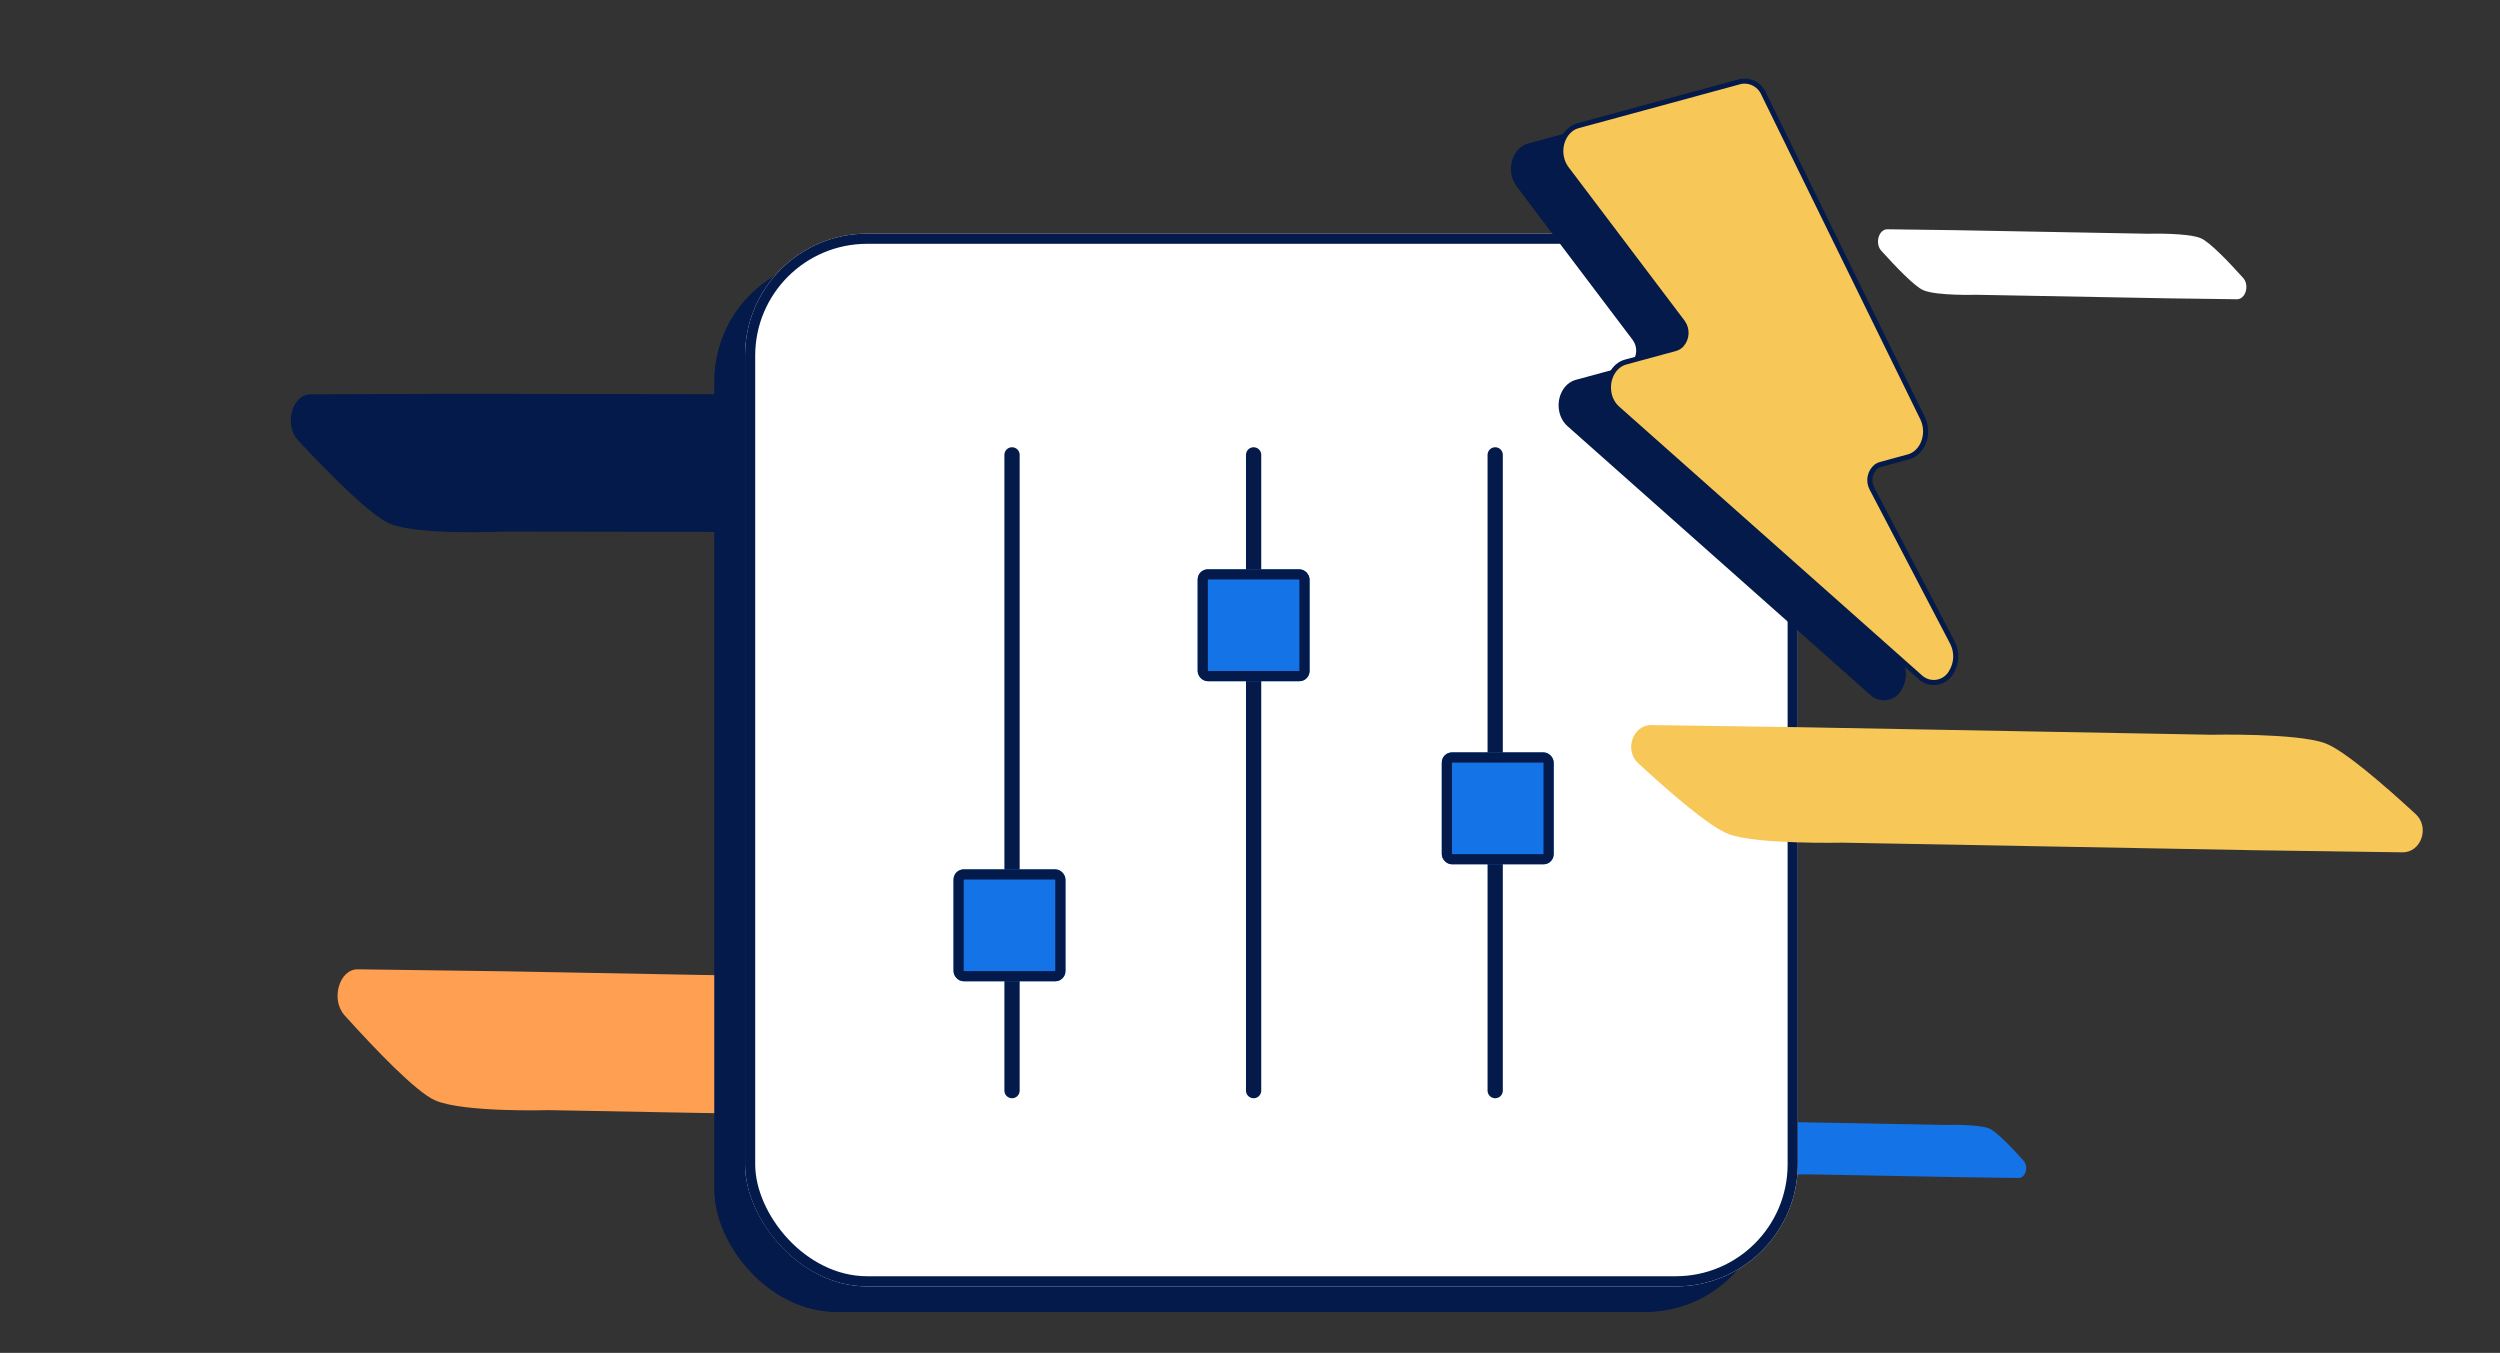 <?xml version="1.0" encoding="UTF-8"?><svg id="Layer_1" xmlns="http://www.w3.org/2000/svg" width="491.56" height="266" viewBox="0 0 491.56 266"><rect x="0" y="0" width="491.56" height="266" fill="#333333" stroke="none"/><defs><style>.cls-1,.cls-2,.cls-3,.cls-4{fill:none;}.cls-1,.cls-5,.cls-6,.cls-7,.cls-8,.cls-9{stroke-width:0px;}.cls-2{stroke-width:2px;}.cls-2,.cls-3,.cls-4{stroke:#031a4a;}.cls-3{stroke-linecap:round;stroke-width:3px;}.cls-5{fill:#f7c758;}.cls-6{fill:#1473e6;}.cls-7{fill:#fff;}.cls-8{fill:#ff9f51;}.cls-9{fill:#031a4a;}</style></defs><path class="cls-1" d="m56.74,8.07L14.91,81.94h51.08V8.07h-9.24Z"/><path class="cls-9" d="m209.09,104.55l-28.79.1-81.29-.13s-16.78.78-22.35-1.55c-3.73-1.55-11.83-9.72-18.04-16.37-2.84-3.04-1.2-9.06,2.46-9.07l28.79-.1,81.29.13s16.78-.79,22.35,1.55c3.73,1.55,11.83,9.73,18.04,16.38,2.84,3.04,1.2,9.05-2.46,9.06"/><path class="cls-8" d="m218.17,220.18l-28.84-.39-81.43-1.51s-16.82.5-22.36-1.93c-3.71-1.62-11.68-9.94-17.79-16.71-2.79-3.1-1.05-9.1,2.61-9.05l28.84.39,81.43,1.51s16.82-.51,22.36,1.93c3.71,1.62,11.68,9.94,17.79,16.72,2.79,3.09,1.05,9.08-2.61,9.04"/><path class="cls-7" d="m439.84,58.84l-13.41-.18-37.86-.7s-7.82.23-10.4-.9c-1.73-.75-5.43-4.62-8.27-7.77-1.3-1.44-.49-4.23,1.22-4.21l13.41.18,37.86.7s7.82-.23,10.39.9c1.72.75,5.43,4.62,8.27,7.78,1.3,1.44.49,4.22-1.22,4.2"/><path class="cls-6" d="m396.9,231.62l-10.86-.15-30.66-.57s-6.33.19-8.42-.73c-1.4-.61-4.4-3.74-6.69-6.29-1.05-1.16-.4-3.42.98-3.41l10.86.15,30.66.57s6.33-.19,8.42.73c1.4.61,4.4,3.74,6.69,6.3,1.05,1.16.4,3.42-.98,3.4"/><rect class="cls-9" x="140.49" y="50.94" width="207" height="207" rx="24" ry="24"/><rect class="cls-2" x="141.49" y="51.94" width="205" height="205" rx="23" ry="23"/><rect class="cls-7" x="146.49" y="45.94" width="207" height="207" rx="24" ry="24"/><rect class="cls-2" x="147.49" y="46.94" width="205" height="205" rx="23" ry="23"/><path class="cls-9" d="m332.27,19.57l-31.81,8.65c-2.34.64-3.8,3.39-3.26,6.15.16.82.49,1.59.99,2.26l22.85,30.23c.98,1.35.89,3.19-.22,4.44-.32.34-.72.59-1.17.72l-9.82,2.67c-2.34.64-3.8,3.39-3.26,6.15.21,1.13.78,2.17,1.62,2.94l59.58,52.88c1.6,1.47,4.09,1.36,5.56-.25.21-.23.39-.48.54-.75,1.08-1.76,1.17-3.95.23-5.79l-15.83-30.33c-.78-1.46-.42-3.27.86-4.32.24-.18.52-.31.81-.39l5.51-1.5c2.35-.64,3.81-3.4,3.27-6.16-.1-.49-.26-.97-.47-1.42l-31.23-63.75c-.77-1.87-2.78-2.9-4.75-2.44"/><path class="cls-5" d="m342.07,16.07l-31.81,8.65c-2.34.64-3.8,3.39-3.26,6.15.16.82.49,1.59.99,2.26l22.85,30.23c.98,1.35.89,3.2-.22,4.44-.32.34-.72.59-1.17.72l-9.82,2.67c-2.34.64-3.8,3.39-3.26,6.15.21,1.13.78,2.17,1.62,2.94l59.58,52.88c1.6,1.47,4.09,1.36,5.56-.25.21-.23.39-.48.54-.75,1.08-1.76,1.17-3.95.23-5.79l-15.84-30.33c-.78-1.46-.42-3.27.86-4.32.24-.18.52-.31.81-.39l5.51-1.5c2.35-.64,3.81-3.4,3.27-6.16-.09-.49-.25-.97-.47-1.42l-31.23-63.75c-.77-1.87-2.78-2.9-4.75-2.44"/><path class="cls-4" d="m342.07,16.07l-31.81,8.65c-2.34.64-3.8,3.39-3.26,6.15.16.82.49,1.59.99,2.26l22.85,30.23c.98,1.35.89,3.2-.22,4.44-.32.34-.72.59-1.17.72l-9.82,2.67c-2.34.64-3.8,3.39-3.26,6.15.21,1.13.78,2.17,1.62,2.94l59.58,52.88c1.6,1.47,4.09,1.36,5.56-.25.21-.23.39-.48.54-.75,1.08-1.76,1.17-3.95.23-5.79l-15.84-30.33c-.78-1.46-.42-3.27.86-4.32.24-.18.52-.31.81-.39l5.51-1.5c2.35-.64,3.81-3.4,3.27-6.16-.09-.49-.25-.97-.47-1.42l-31.23-63.75c-.77-1.87-2.78-2.9-4.75-2.44"/><path class="cls-5" d="m472.4,167.59l-28.8-.41-81.32-1.49s-16.8.37-22.34-1.67c-3.71-1.36-11.7-8.29-17.82-13.94-2.8-2.58-1.08-7.56,2.59-7.51l28.8.41,81.32,1.49s16.8-.37,22.34,1.67c3.71,1.36,11.7,8.3,17.82,13.94,2.79,2.58,1.07,7.55-2.59,7.5"/><line class="cls-3" x1="198.99" y1="214.44" x2="198.99" y2="89.44"/><line class="cls-3" x1="246.49" y1="214.44" x2="246.49" y2="89.44"/><line class="cls-3" x1="293.99" y1="214.44" x2="293.99" y2="89.44"/><rect class="cls-6" x="187.49" y="170.94" width="22" height="22" rx="2" ry="2"/><rect class="cls-2" x="188.49" y="171.94" width="20" height="20" rx="1" ry="1"/><rect class="cls-6" x="235.49" y="111.94" width="22" height="22" rx="2" ry="2"/><rect class="cls-2" x="236.49" y="112.94" width="20" height="20" rx="1" ry="1"/><rect class="cls-6" x="283.49" y="147.94" width="22" height="22" rx="2" ry="2"/><rect class="cls-2" x="284.49" y="148.94" width="20" height="20" rx="1" ry="1"/></svg>